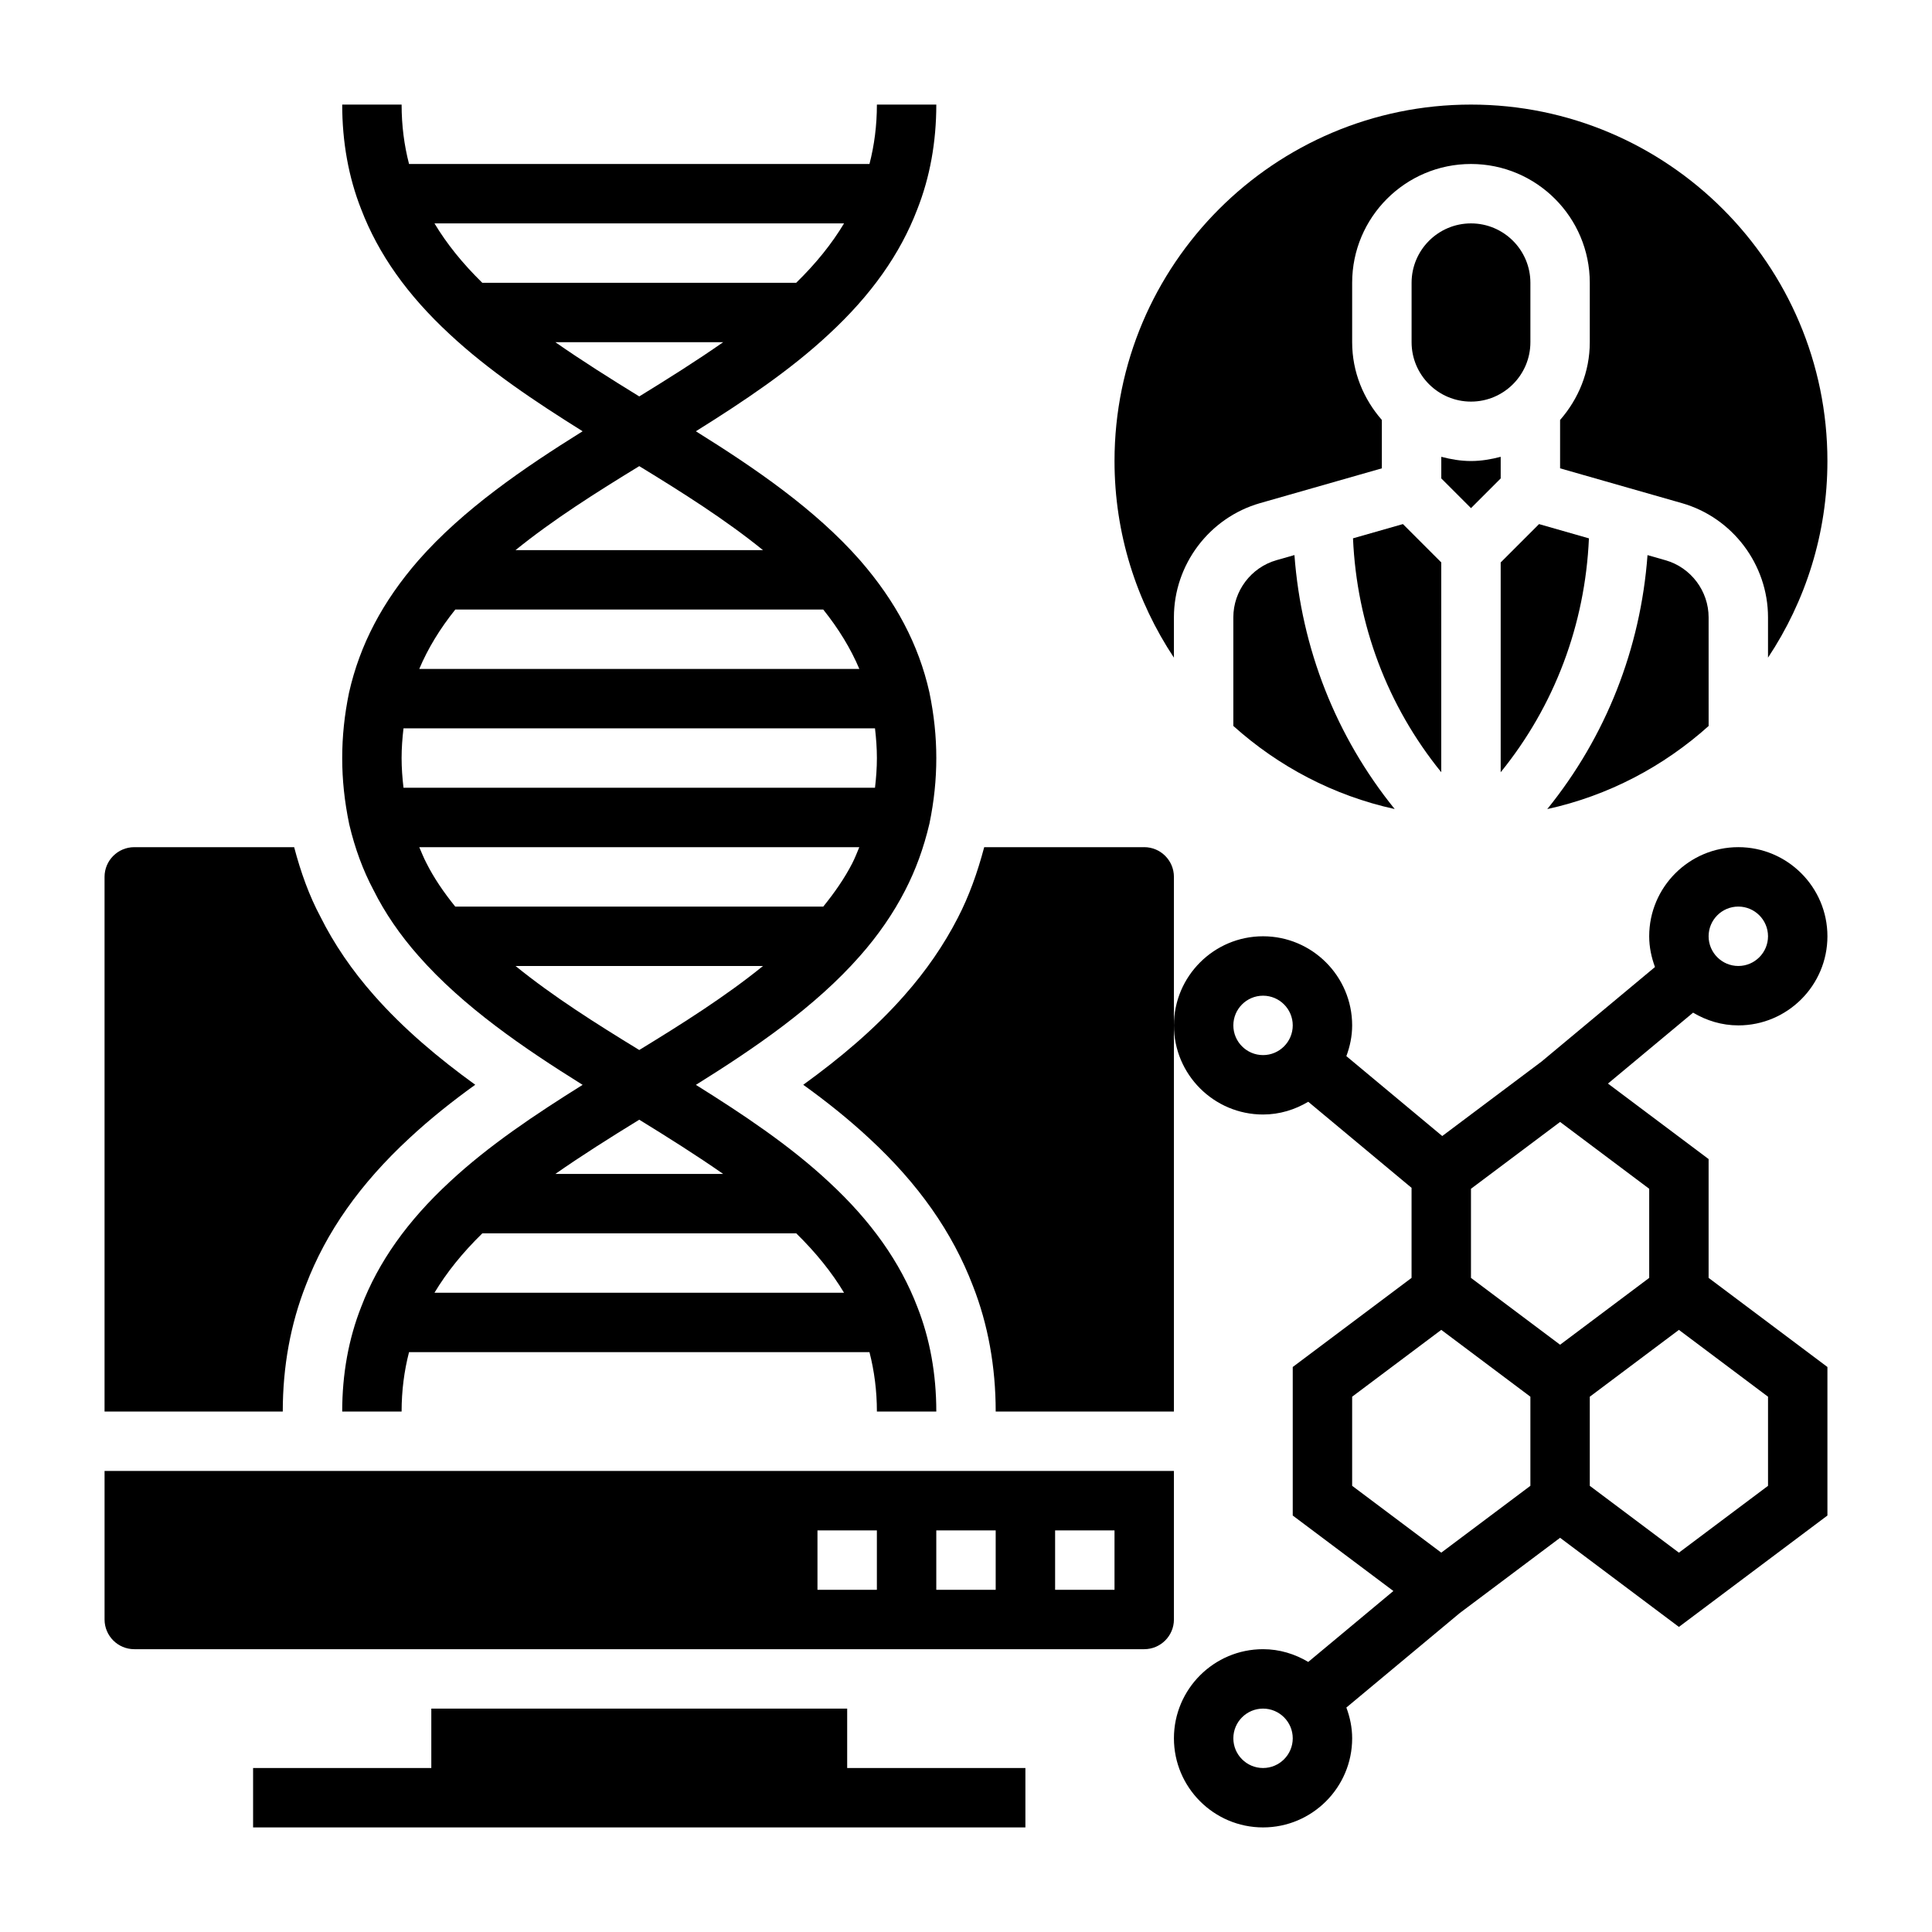 <?xml version="1.0" encoding="UTF-8"?>
<!-- Uploaded to: ICON Repo, www.svgrepo.com, Generator: ICON Repo Mixer Tools -->
<svg fill="#000000" width="800px" height="800px" version="1.1" viewBox="144 144 512 512" xmlns="http://www.w3.org/2000/svg">
 <g>
  <path d="m368.51 596.8h-110.21v15.742h-47.23v15.746h204.67v-15.746h-47.23z"/>
  <path d="m604.67 415.74c13.02 0 23.617-10.598 23.617-23.617s-10.598-23.617-23.617-23.617-23.617 10.598-23.617 23.617c0 2.875 0.59 5.598 1.535 8.148l-30.055 25.047-26.324 19.742-25.41-21.176c0.945-2.547 1.535-5.269 1.535-8.145 0-13.02-10.598-23.617-23.617-23.617s-23.617 10.598-23.617 23.617c0 13.02 10.598 23.617 23.617 23.617 4.394 0 8.461-1.281 11.98-3.379l27.379 22.812v23.863l-31.488 23.617v39.359l26.672 20.004-22.562 18.797c-3.519-2.094-7.586-3.379-11.98-3.379-13.02 0-23.617 10.598-23.617 23.617s10.598 23.617 23.617 23.617 23.617-10.598 23.617-23.617c0-2.875-0.59-5.598-1.535-8.148l30.055-25.047 26.582-19.941 31.488 23.617 39.359-29.52v-39.359l-31.488-23.617v-31.488l-26.672-20.004 22.562-18.797c3.519 2.094 7.59 3.375 11.984 3.375zm0-31.488c4.344 0 7.871 3.535 7.871 7.871s-3.527 7.871-7.871 7.871-7.871-3.535-7.871-7.871 3.523-7.871 7.871-7.871zm-125.95 39.359c-4.344 0-7.871-3.535-7.871-7.871 0-4.336 3.527-7.871 7.871-7.871s7.871 3.535 7.871 7.871c0 4.336-3.527 7.871-7.871 7.871zm0 188.93c-4.344 0-7.871-3.535-7.871-7.871s3.527-7.871 7.871-7.871 7.871 3.535 7.871 7.871-3.527 7.871-7.871 7.871zm70.848-74.785-23.617 17.711-23.617-17.711v-23.617l23.617-17.711 23.617 17.711zm62.977-23.613v23.617l-23.617 17.711-23.617-17.711v-23.617l23.617-17.711zm-31.488-55.105v23.617l-23.617 17.711-23.617-17.711v-23.617l23.617-17.711z"/>
  <path d="m455.1 533.82h-283.39v39.359c0 4.336 3.527 7.871 7.871 7.871h267.65c4.344 0 7.871-3.535 7.871-7.871zm-78.719 31.488h-15.742v-15.742h15.742zm31.488 0h-15.742v-15.742h15.742zm31.488 0h-15.742v-15.742h15.742z"/>
  <path d="m549.57 234.69v-15.746c0-8.684-7.062-15.742-15.742-15.742-8.684 0-15.742 7.062-15.742 15.742v15.742c0 8.684 7.062 15.742 15.742 15.742 8.68 0.004 15.742-7.059 15.742-15.738z"/>
  <path d="m525.95 293.05-10.164-10.164-13.227 3.777c1 22.828 9.094 44.367 23.387 61.984z"/>
  <path d="m455.1 307.61c0-13.988 9.391-26.434 22.836-30.277l32.27-9.219v-12.816c-4.84-5.535-7.871-12.691-7.871-20.609v-15.742c0-17.367 14.121-31.488 31.488-31.488 17.367 0 31.488 14.121 31.488 31.488v15.742c0 7.91-3.031 15.066-7.871 20.609v12.816l32.266 9.219c13.445 3.836 22.836 16.289 22.836 30.277v10.676c9.926-14.949 15.742-32.852 15.742-52.105 0-52.09-42.375-94.465-94.465-94.465-52.086 0-94.461 42.375-94.461 94.465 0 19.246 5.816 37.156 15.742 52.105z"/>
  <path d="m482.26 292.46c-6.715 1.922-11.414 8.148-11.414 15.141v28.781c11.934 10.715 26.543 18.469 42.762 22.02-15.562-19.238-24.727-42.531-26.566-67.305z"/>
  <path d="m541.7 270.79v-5.731c-2.535 0.66-5.141 1.117-7.871 1.117s-5.336-0.457-7.871-1.117v5.731l7.871 7.871z"/>
  <path d="m551.86 282.89-10.164 10.164v55.602c14.297-17.617 22.379-39.156 23.387-61.984z"/>
  <path d="m596.8 307.61c0-6.992-4.699-13.219-11.414-15.137l-4.777-1.363c-1.836 24.766-10.996 48.066-26.566 67.305 16.207-3.551 30.828-11.305 42.762-22.02z"/>
  <path d="m254.88 292.5c-9.516 10.941-15.516 22.363-18.383 35.062-1.219 5.918-1.809 11.594-1.809 17.332s0.59 11.414 1.859 17.547c1.527 6.465 3.668 12.234 6.445 17.453 3.008 6.039 7.031 11.902 11.91 17.422 11.863 13.508 27.938 24.473 43.5 34.18-12.523 7.824-24.891 16.074-35.211 25.695-11.25 10.398-18.934 21.262-23.465 33.125-3.348 8.492-5.039 17.828-5.039 27.762h15.742c0-5.535 0.684-10.785 1.969-15.742h122.02c1.273 4.945 1.969 10.203 1.969 15.742h15.742c0-9.934-1.691-19.27-5.008-27.688-4.566-11.934-12.258-22.797-23.473-33.172-10.344-9.645-22.711-17.895-35.234-25.719 15.57-9.707 31.637-20.672 43.477-34.156 4.832-5.465 8.863-11.312 11.965-17.352 2.816-5.465 4.922-11.203 6.465-17.766 1.219-5.918 1.809-11.594 1.809-17.332s-0.59-11.414-1.844-17.477c-2.832-12.555-8.832-23.977-18.375-34.945-11.863-13.508-27.938-24.473-43.5-34.18 12.523-7.824 24.891-16.074 35.211-25.695 11.25-10.398 18.934-21.262 23.465-33.125 3.352-8.492 5.043-17.828 5.043-27.762h-15.742c0 5.535-0.684 10.785-1.969 15.742h-122.02c-1.285-4.941-1.969-10.203-1.969-15.742h-15.742c0 9.934 1.691 19.27 5.008 27.688 4.566 11.934 12.258 22.797 23.473 33.172 10.344 9.645 22.711 17.895 35.234 25.719-15.57 9.711-31.645 20.676-43.523 34.211zm112.8 194.09h-108.54c3.234-5.391 7.438-10.613 12.684-15.742h83.191c5.219 5.125 9.422 10.336 12.664 15.742zm-32.039-31.488h-44.461c7-4.887 14.469-9.605 22.23-14.367 7.754 4.766 15.223 9.48 22.23 14.367zm-22.23-32.84c-11.414-6.969-22.828-14.18-32.785-22.262h65.582c-9.961 8.074-21.375 15.285-32.797 22.262zm56.441-49.469c-2.023 3.945-4.676 7.754-7.676 11.461h-97.535c-3-3.715-5.637-7.543-7.652-11.57-0.707-1.34-1.266-2.769-1.875-4.172h116.61c-0.594 1.438-1.16 2.894-1.871 4.281zm6.031-35.77c0.309 2.644 0.504 5.258 0.504 7.871 0 2.629-0.195 5.25-0.504 7.871h-124.95c-0.309-2.644-0.504-5.258-0.504-7.871 0-2.621 0.195-5.242 0.504-7.871zm-116.74-133.82h108.54c-3.234 5.391-7.438 10.613-12.684 15.742h-83.184c-5.227-5.125-9.43-10.336-12.672-15.742zm32.039 31.488h44.461c-7 4.887-14.477 9.605-22.23 14.367-7.754-4.766-15.223-9.48-22.23-14.367zm22.23 32.84c11.422 6.977 22.836 14.191 32.793 22.262h-65.59c9.961-8.074 21.375-15.285 32.797-22.262zm48.758 38.008c4.102 5.125 7.289 10.359 9.566 15.742h-116.63c2.281-5.414 5.465-10.637 9.547-15.742z"/>
  <path d="m447.23 368.51h-42.406c-1.812 6.816-4.023 12.98-6.984 18.711-3.684 7.188-8.453 14.113-14.168 20.562-7.832 8.926-17.215 16.758-26.805 23.695 6.07 4.367 11.988 9.07 17.523 14.227 12.996 12.02 21.988 24.812 27.441 39.062 3.984 10.133 6.039 21.391 6.039 33.309h47.23v-141.7c0-4.336-3.527-7.871-7.871-7.871z"/>
  <path d="m225.07 484.54c5.367-14.051 14.359-26.828 27.418-38.91 5.496-5.117 11.398-9.801 17.453-14.16-9.598-6.934-18.996-14.801-26.875-23.766-5.777-6.543-10.562-13.547-14.168-20.797-2.891-5.402-5.16-11.613-6.945-18.398h-42.375c-4.344 0-7.871 3.535-7.871 7.871v141.7h47.23c0-11.926 2.062-23.207 6.133-33.535z"/>
 </g>
</svg>